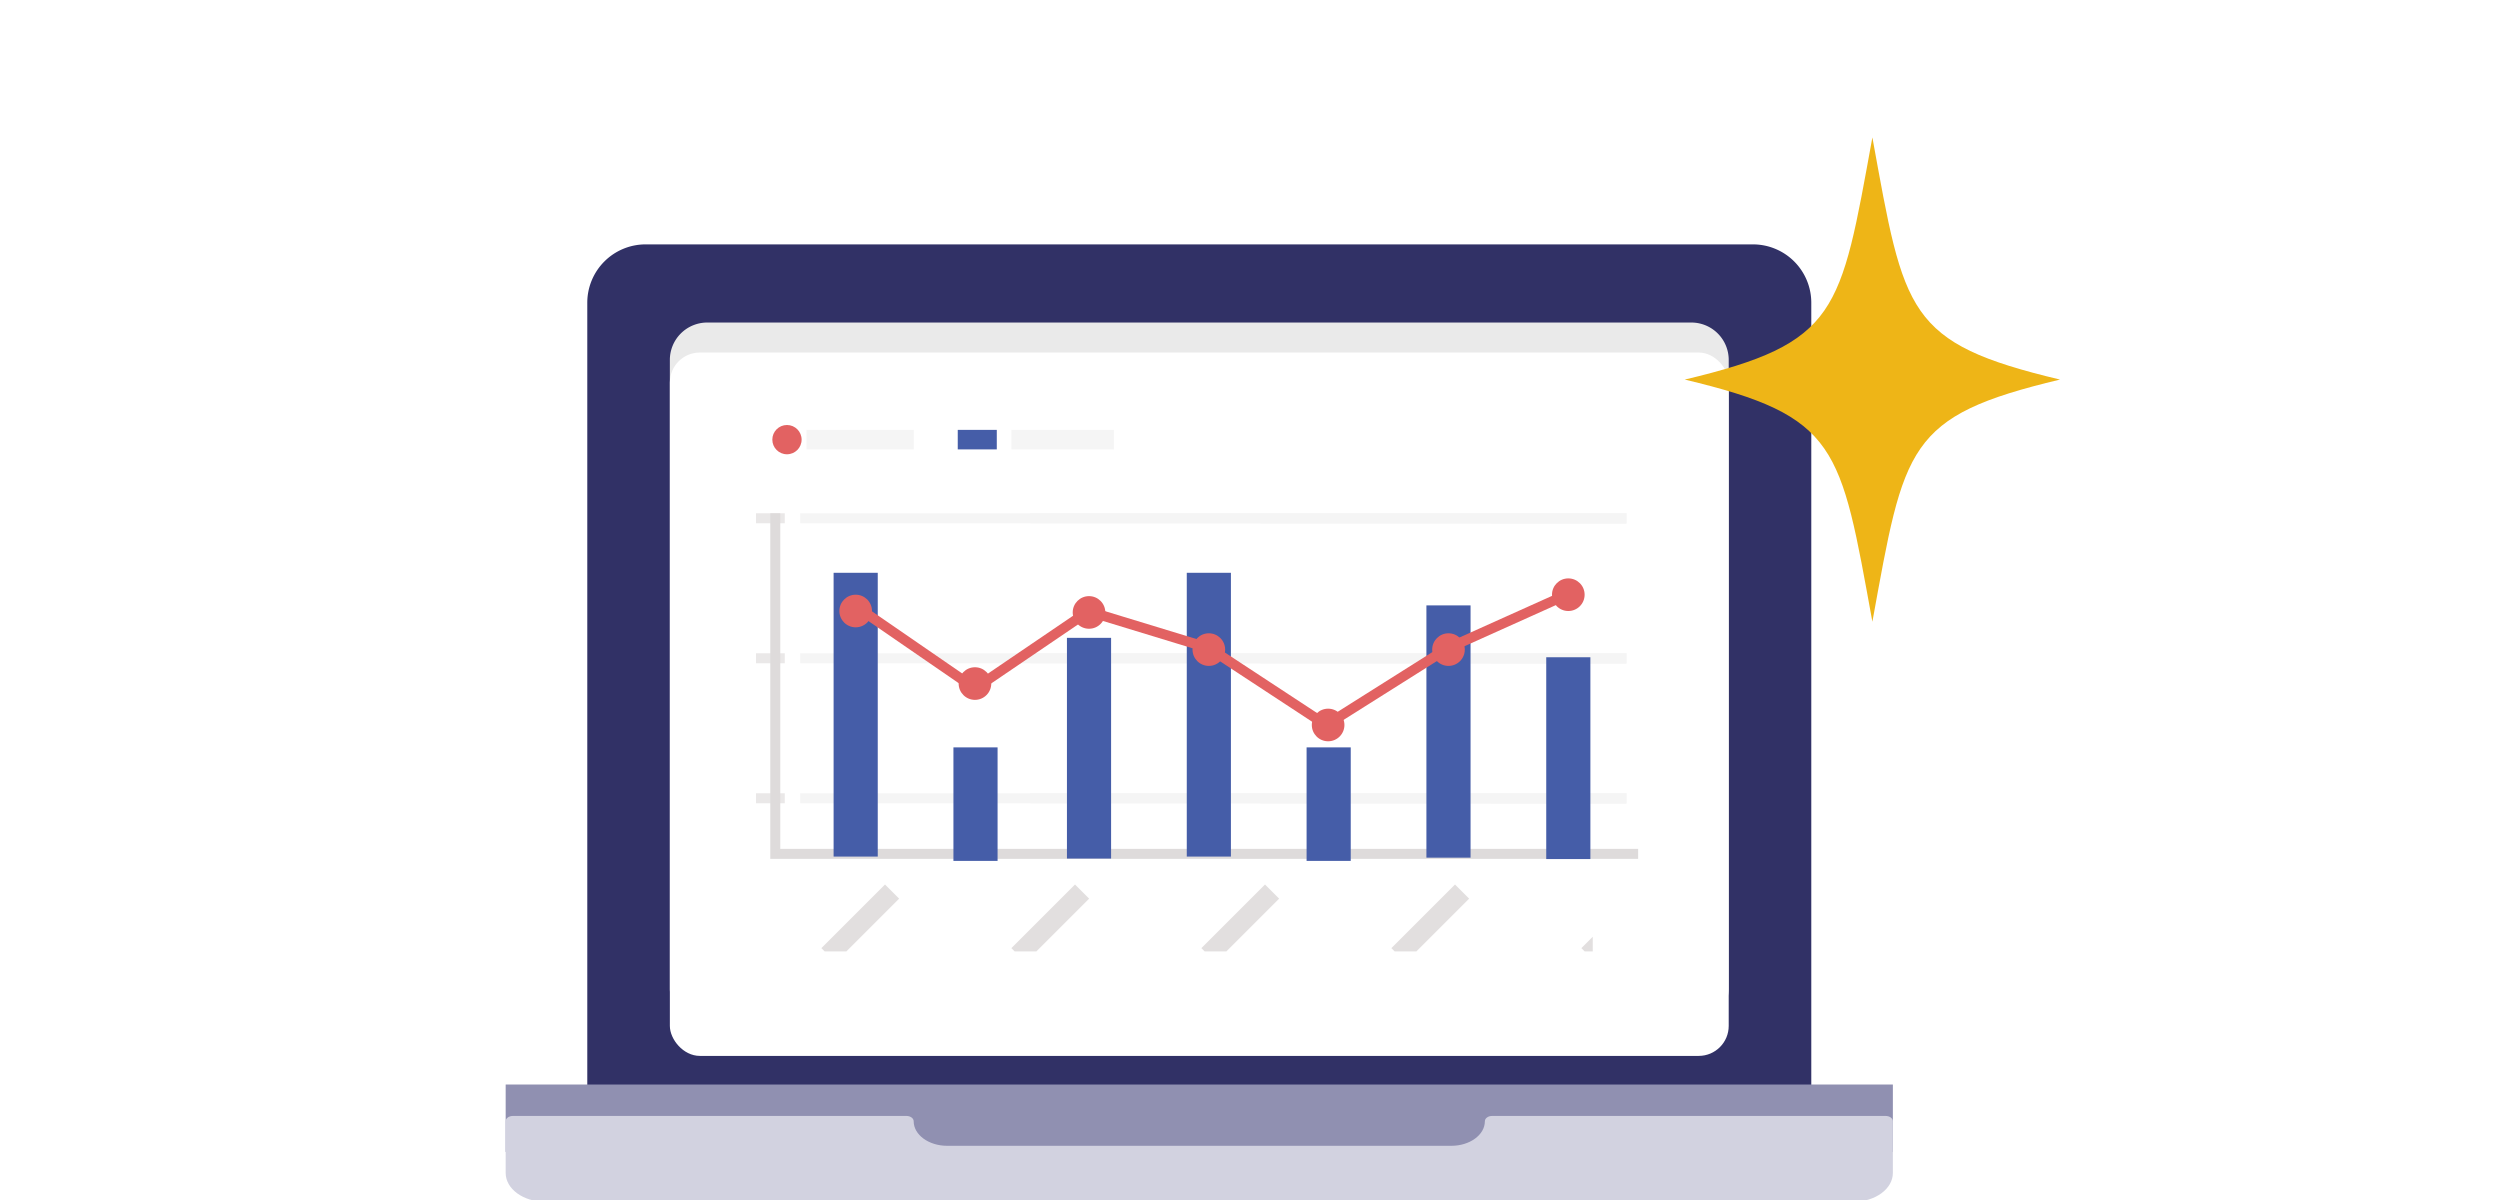 <svg xmlns="http://www.w3.org/2000/svg" xmlns:xlink="http://www.w3.org/1999/xlink" width="250" height="120" viewBox="0 0 250 120"><defs><clipPath id="a"><rect width="250" height="120" transform="translate(4494 -486.638)" fill="#fff"/></clipPath><filter id="b" x="57.986" y="26.253" width="123.885" height="88.337" filterUnits="userSpaceOnUse"><feOffset dy="3" input="SourceAlpha"/><feGaussianBlur stdDeviation="3" result="c"/><feFlood flood-opacity="0.161"/><feComposite operator="in" in2="c"/><feComposite in="SourceGraphic"/></filter><clipPath id="d"><rect width="2.876" height="34.059" fill="none"/></clipPath><clipPath id="e"><rect width="82.615" height="34.059" fill="none"/></clipPath><clipPath id="f"><rect width="79.259" height="6.689" fill="none"/></clipPath><clipPath id="g"><rect width="37.525" height="48.43" fill="none"/></clipPath></defs><g transform="translate(-4494 486.638)" clip-path="url(#a)"><g transform="translate(4544.567 -462.2)"><path d="M279.023,312.312H168.294a5.836,5.836,0,0,1-5.836-5.836V224.02a5.836,5.836,0,0,1,5.836-5.836H279.023a5.836,5.836,0,0,1,5.836,5.836v82.456a5.836,5.836,0,0,1-5.836,5.836" transform="translate(-154.297 -218.184)" fill="#313166"/><path d="M282.183,305.157h-98.41a3.738,3.738,0,0,1-3.738-3.738V238.558a3.738,3.738,0,0,1,3.738-3.738h98.41a3.738,3.738,0,0,1,3.738,3.738v62.861a3.738,3.738,0,0,1-3.738,3.738" transform="translate(-163.616 -227.005)" fill="#eaeaea"/><rect width="138.72" height="6.742" transform="translate(0 84.014)" fill="#9090b1"/><path d="M243.009,404.233h0c0,1.358-1.5,2.458-3.357,2.458H189.246c-1.854,0-3.357-1.1-3.357-2.458,0-.293-.324-.529-.723-.529H145.812c-.4,0-.723.237-.723.529v5.174c0,1.589,1.759,2.877,3.929,2.877H279.88c2.17,0,3.929-1.288,3.929-2.877v-5.174c0-.293-.324-.529-.723-.529H243.732c-.4,0-.723.237-.723.529" transform="translate(-145.089 -316.548)" fill="#d2d2e0"/><g transform="translate(16.419 7.815)"><g transform="translate(0)"><g transform="matrix(1, 0, 0, 1, -66.99, -32.25)" filter="url(#b)"><rect width="105.885" height="70.337" rx="3" transform="translate(66.99 32.25)" fill="#fff"/></g><g transform="translate(8.615 19.074)" clip-path="url(#d)"><g transform="translate(-38.5 -30.5)"><line x1="3" transform="translate(38.5 31)" fill="none" stroke="#eae8e8" stroke-width="1"/></g><g transform="translate(-38.5 -16.5)"><line x1="3" transform="translate(38.5 31)" fill="none" stroke="#eae8e8" stroke-width="1"/></g><g transform="translate(-38.5 -2.5)"><line x1="3" transform="translate(38.5 31)" fill="none" stroke="#eae8e8" stroke-width="1"/></g></g><g transform="translate(13.03 19.074)" clip-path="url(#e)"><g transform="translate(-38.5 -30.5)"><line x1="129" transform="translate(38.5 31)" fill="none" stroke="#f5f5f5" stroke-width="1"/></g><g transform="translate(-15.5 -30.5)"><line x1="129" transform="translate(38.5 31)" fill="none" stroke="#f5f5f5" stroke-width="1"/></g><g transform="translate(7.5 -30.5)"><line x1="129" transform="translate(38.5 31)" fill="none" stroke="#f5f5f5" stroke-width="1"/></g><g transform="translate(30.5 -30.5)"><line x1="129" transform="translate(38.5 31)" fill="none" stroke="#f5f5f5" stroke-width="1"/></g><g transform="translate(-38.5 -16.5)"><line x1="129" transform="translate(38.5 31)" fill="none" stroke="#f5f5f5" stroke-width="1"/></g><g transform="translate(-15.5 -16.5)"><line x1="129" transform="translate(38.5 31)" fill="none" stroke="#f5f5f5" stroke-width="1"/></g><g transform="translate(7.5 -16.5)"><line x1="129" transform="translate(38.5 31)" fill="none" stroke="#f5f5f5" stroke-width="1"/></g><g transform="translate(30.5 -16.5)"><line x1="129" transform="translate(38.5 31)" fill="none" stroke="#f5f5f5" stroke-width="1"/></g><g transform="translate(-38.5 -2.5)"><line x1="129" transform="translate(38.5 31)" fill="none" stroke="#f5f5f5" stroke-width="1"/></g><g transform="translate(-15.5 -2.5)"><line x1="129" transform="translate(38.5 31)" fill="none" stroke="#f5f5f5" stroke-width="1"/></g><g transform="translate(7.5 -2.5)"><line x1="129" transform="translate(38.5 31)" fill="none" stroke="#f5f5f5" stroke-width="1"/></g><g transform="translate(30.5 -2.5)"><line x1="129" transform="translate(38.5 31)" fill="none" stroke="#f5f5f5" stroke-width="1"/></g></g><path d="M2875.882,3331.747h-86.787v-34.559h1v33.559h85.787Z" transform="translate(-2779.054 -3278.113)" fill="#dedbdb"/><g transform="translate(10.247 10.247)"><rect width="10.735" height="1.952" transform="translate(3.416 0.488)" fill="#f5f5f5"/><rect width="10.247" height="1.952" transform="translate(23.909 0.488)" fill="#f5f5f5"/><ellipse cx="1.464" cy="1.464" rx="1.464" ry="1.464" transform="translate(0 0)" fill="#e26262"/><rect width="3.904" height="1.952" transform="translate(18.542 0.488)" fill="#455da8"/></g><g transform="translate(13.03 56.198)" clip-path="url(#f)"><g transform="translate(-46.697 -97.197)"><rect width="9" height="2" transform="translate(48.818 103.561) rotate(-45)" fill="#e2dfdf"/></g><g transform="translate(-27.697 -97.197)"><rect width="9" height="2" transform="translate(48.818 103.561) rotate(-45)" fill="#e2dfdf"/></g><g transform="translate(-8.697 -97.197)"><rect width="9" height="2" transform="translate(48.818 103.561) rotate(-45)" fill="#e2dfdf"/></g><g transform="translate(10.303 -97.197)"><rect width="9" height="2" transform="translate(48.818 103.561) rotate(-45)" fill="#e2dfdf"/></g><g transform="translate(29.303 -97.197)"><rect width="9" height="2" transform="translate(48.818 103.561) rotate(-45)" fill="#e2dfdf"/></g></g><rect width="4.415" height="28.379" transform="translate(16.374 25.026)" fill="#455da8"/><rect width="4.415" height="11.352" transform="translate(28.357 42.485)" fill="#455da8"/><rect width="4.415" height="22.073" transform="translate(39.708 31.531)" fill="#455da8"/><rect width="4.415" height="28.379" transform="translate(51.691 25.026)" fill="#455da8"/><rect width="4.415" height="11.352" transform="translate(63.673 42.485)" fill="#455da8"/><rect width="4.415" height="25.226" transform="translate(75.655 28.286)" fill="#455da8"/><rect width="4.415" height="20.181" transform="translate(87.638 33.472)" fill="#455da8"/><path d="M2851.34,3337.667l-.269-.177-11.649-7.647-11.76-3.589-11.426,7.764-12.23-8.417.567-.824,11.667,8.03,11.256-7.649.229.07,12.126,3.7.06.039,11.44,7.51,11.946-7.533.032-.014,11.879-5.342.41.912-11.847,5.328Z" transform="translate(-2785.717 -3296.828)" fill="#e26262"/><ellipse cx="1.631" cy="1.631" rx="1.631" ry="1.631" transform="translate(16.951 27.217)" fill="#e26262"/><ellipse cx="1.631" cy="1.631" rx="1.631" ry="1.631" transform="translate(28.878 34.472)" fill="#e26262"/><ellipse cx="1.631" cy="1.631" rx="1.631" ry="1.631" transform="translate(40.285 27.36)" fill="#e26262"/><ellipse cx="1.631" cy="1.631" rx="1.631" ry="1.631" transform="translate(52.267 31.076)" fill="#e26262"/><ellipse cx="1.631" cy="1.631" rx="1.631" ry="1.631" transform="translate(64.195 38.614)" fill="#e26262"/><ellipse cx="1.631" cy="1.631" rx="1.631" ry="1.631" transform="translate(76.232 31.076)" fill="#e26262"/><ellipse cx="1.631" cy="1.631" rx="1.631" ry="1.631" transform="translate(88.214 25.586)" fill="#e26262"/></g></g></g><g transform="translate(4662.475 -472.895)"><g transform="translate(0 0)" clip-path="url(#g)"><path d="M37.525,24.215C22.146,27.878,21.967,30.847,18.763,48.43,15.559,30.847,15.378,27.878,0,24.215,15.378,20.552,15.559,17.583,18.763,0c3.2,17.583,3.384,20.552,18.763,24.215" transform="translate(0 0)" fill="#eeb517"/></g></g></g></svg>